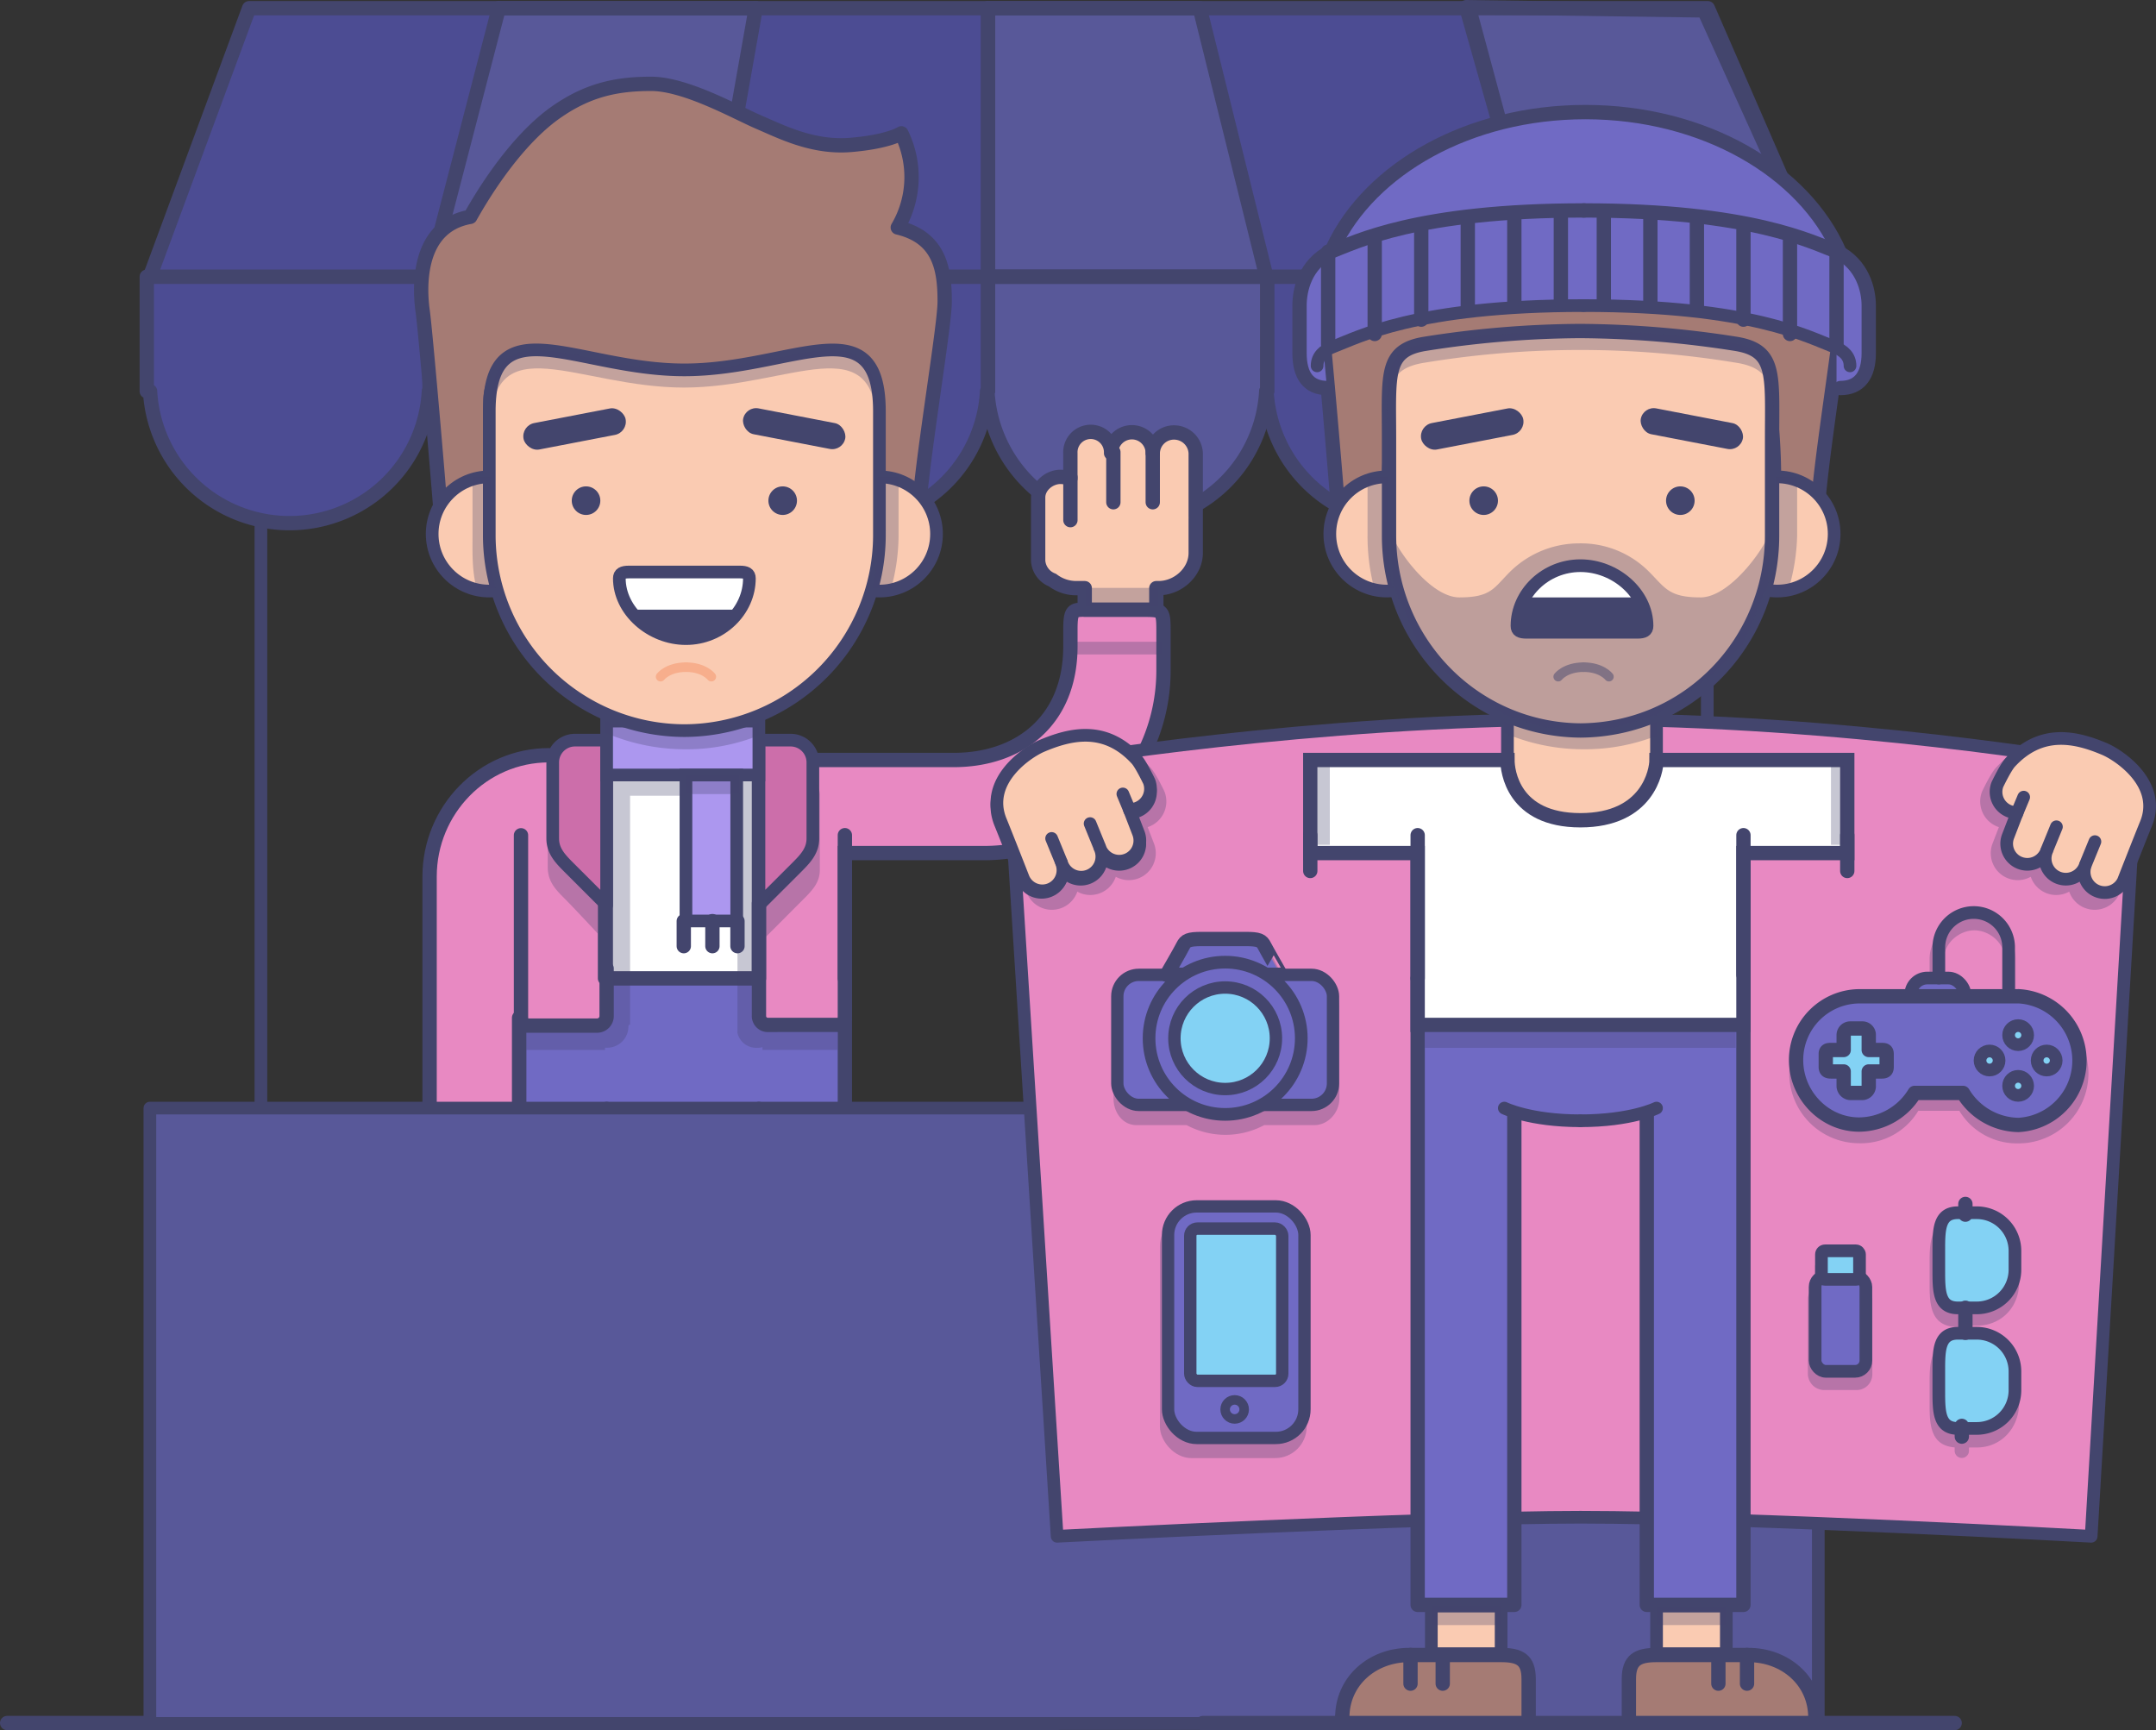 <svg xmlns="http://www.w3.org/2000/svg" viewBox="0 0 602.24 483.29"><rect x="0" y="0" width="602.24" height="483.29" fill="#333333" stroke="none"/><defs><style>.cls-1,.cls-34,.cls-44,.cls-5{fill:none;}.cls-1,.cls-10,.cls-12,.cls-15,.cls-16,.cls-17,.cls-19,.cls-2,.cls-20,.cls-21,.cls-22,.cls-23,.cls-24,.cls-25,.cls-28,.cls-29,.cls-3,.cls-30,.cls-31,.cls-32,.cls-33,.cls-34,.cls-35,.cls-36,.cls-37,.cls-38,.cls-40,.cls-41,.cls-44,.cls-5,.cls-6,.cls-7,.cls-8,.cls-9{stroke:#43456d;}.cls-1,.cls-10,.cls-12,.cls-15,.cls-16,.cls-17,.cls-2,.cls-20,.cls-21,.cls-23,.cls-27,.cls-28,.cls-29,.cls-3,.cls-30,.cls-31,.cls-32,.cls-33,.cls-34,.cls-35,.cls-36,.cls-37,.cls-38,.cls-41,.cls-44,.cls-5,.cls-6,.cls-7,.cls-8{stroke-linecap:round;stroke-linejoin:round;}.cls-1,.cls-20,.cls-22,.cls-24,.cls-25,.cls-28,.cls-29,.cls-30,.cls-31,.cls-35,.cls-37,.cls-41,.cls-6,.cls-8{stroke-width:3.54px;}.cls-2,.cls-4{fill:#4c4c93;}.cls-10,.cls-12,.cls-15,.cls-16,.cls-17,.cls-19,.cls-2,.cls-21,.cls-23,.cls-3,.cls-36,.cls-38,.cls-40,.cls-5,.cls-7,.cls-9{stroke-width:4px;}.cls-28,.cls-3{fill:#585899;}.cls-6,.cls-7{fill:#e2d3bf;}.cls-25,.cls-40,.cls-8{fill:#fff;}.cls-23,.cls-24,.cls-30,.cls-9{fill:#facbb2;}.cls-19,.cls-22,.cls-24,.cls-25,.cls-40,.cls-9{stroke-miterlimit:10;}.cls-10,.cls-31{fill:#d54d1d;}.cls-11,.cls-26,.cls-42{fill:#43456d;}.cls-11{opacity:0.3;}.cls-12,.cls-13,.cls-32,.cls-37{fill:#706ac4;}.cls-14,.cls-15,.cls-41{fill:#a57b74;}.cls-16,.cls-39{fill:#b57469;}.cls-17,.cls-18,.cls-19,.cls-29{fill:#e889c2;}.cls-20{fill:#cc6eaa;}.cls-21{fill:#af6858;}.cls-22{fill:#ac97ef;}.cls-27{fill:#f7ae8c;stroke:#f7ae8c;}.cls-27,.cls-34{stroke-width:2.66px;}.cls-32{stroke-width:3.44px;}.cls-33,.cls-35,.cls-38{fill:#83d2f4;}.cls-33{stroke-width:3.46px;}.cls-36{fill:#e28b69;}.cls-42{opacity:0.33;}.cls-43{opacity:0.5;}.cls-44{stroke-width:4.01px;}</style></defs><title>Asset 2</title><g id="Layer_2" data-name="Layer 2"><g id="pink"><rect class="cls-1" x="72.88" y="77.38" width="404.02" height="404.02"/><path class="cls-2" d="M41,77.29v32h.92a39,39,0,0,0,77.88,0H120v-32Z"/><path class="cls-3" d="M120,77.29v32h-.12a39,39,0,0,0,77.88,0H198v-32Z"/><path class="cls-2" d="M198,77.29v32h-.15a39,39,0,0,0,77.88,0H276v-32Z"/><path class="cls-3" d="M276,77.29v32h-.18a39,39,0,0,0,77.88,0h.3v-32Z"/><path class="cls-2" d="M354,77.29v32h-.21a39,39,0,0,0,77.88,0H432v-32Z"/><path class="cls-3" d="M432,77.29v32h-.24a39,39,0,0,0,77.88,0H510v-32Z"/><polygon class="cls-4" points="41.87 77.29 69.59 2.29 477.05 2.29 509.68 77.29 41.87 77.29"/><polygon class="cls-3" points="139.33 2.29 211.1 2.29 197.81 77.29 119.84 77.29 139.33 2.29"/><polygon class="cls-3" points="276 2.29 276 77.29 353.74 77.29 335.14 2.29 276 2.29"/><polygon class="cls-3" points="476.01 2.91 409.56 2 430.83 77.29 509.68 77.29 476.01 2.91"/><polygon class="cls-5" points="41.87 77.29 69.59 2.29 477.05 2.29 509.68 77.29 41.87 77.29"/><line class="cls-6" x1="139.33" y1="2.07" x2="119.84" y2="77.38"/><line class="cls-6" x1="211.1" y1="2.07" x2="197.81" y2="77.38"/><line class="cls-7" x1="276" y1="2.29" x2="276" y2="77.29"/><line class="cls-6" x1="335.69" y1="4.84" x2="353.74" y2="77.38"/><line class="cls-6" x1="430.83" y1="77.38" x2="410.53" y2="2.07"/><rect class="cls-8" x="169.45" y="216.49" width="42.53" height="56.7"/><path class="cls-9" d="M141.1,333.29H134c-6.2,0-11,5.47-11,12.56v24.37a5.94,5.94,0,0,0,6,5.76,5.86,5.86,0,0,0,5.85-5.76,5.6,5.6,0,1,0,11.19,0V366.4a9.54,9.54,0,0,0,5-8.15V343.18A10,10,0,0,0,141.1,333.29Z"/><line class="cls-10" x1="135" y1="372.29" x2="135" y2="356.29"/><rect class="cls-11" x="126.04" y="334.32" width="19.49" height="5.32"/><polyline class="cls-12" points="172 310.29 172 420.29 145 420.29 145 273.29 236 273.29 236 420.29 209 420.29 209 310.29"/><polygon class="cls-13" points="162.37 303.29 174.77 311.27 190.72 312.17 206.67 310.38 219.96 303.29 162.37 303.29"/><path class="cls-6" d="M190.72,313.06c-14.18,0-21.26-3.54-21.26-3.54"/><path class="cls-6" d="M190.72,313.06c14.18,0,21.26-3.54,21.26-3.54"/><path class="cls-14" d="M124,482.29v-6.2l4.56-8,8-5.32,20.64-.89L177,472.54v9.75Z"/><path class="cls-15" d="M142,461.91v-39a1.78,1.78,0,0,1,1.77-1.77h31a1.78,1.78,0,0,1,1.77,1.77v57.59"/><path class="cls-5" d="M155,462.29H142.87c-10.23,0-18.61,7.3-18.61,17.53l-.14.09"/><line class="cls-16" x1="142" y1="434.29" x2="150" y2="434.29"/><line class="cls-16" x1="142" y1="443.29" x2="150" y2="443.29"/><line class="cls-16" x1="142" y1="450.29" x2="150" y2="450.29"/><path class="cls-14" d="M257,482.29v-6.2l-4.35-8-7.93-5.32-20.3-.89L205,472.54v9.75Z"/><path class="cls-15" d="M239.45,461.91v-39a1.78,1.78,0,0,0-1.77-1.77h-31a1.78,1.78,0,0,0-1.77,1.77v57.59"/><path class="cls-5" d="M226,462.29h12.56c10.23,0,18.61,7.3,18.61,17.53l-.08.09"/><line class="cls-16" x1="239" y1="434.29" x2="232" y2="434.29"/><line class="cls-16" x1="239" y1="443.29" x2="232" y2="443.29"/><line class="cls-16" x1="239" y1="450.29" x2="232" y2="450.29"/><rect class="cls-11" x="145.53" y="414.95" width="26.58" height="5.32"/><rect class="cls-11" x="209.33" y="414.95" width="26.58" height="5.32"/><path class="cls-11" d="M217.14,288.29a3.76,3.76,0,0,0,.16-1.35c0-3.18-2.18-5.77-5.36-5.77-.46,0-.93.05-.93.15v-63H171v63c0-.1-.76-.16-1.22-.16a5.73,5.73,0,0,0-5.7,5.78,3.42,3.42,0,0,0,.22,1.35H147v5h22v-.63s.52,0,.67,0a5.94,5.94,0,0,0,5.87-5.86c0-.15.1-.54.09-.54H176v-64h30v66h-.06a5.37,5.37,0,0,0,5.66,4.41,4,4,0,0,0,1.39-.18v.77h21v-5Z"/><path class="cls-17" d="M145,284.29v49H124.27c-3.54,0-4.27-.73-4.27-5.16V244.84c0-18.52,14.8-33.88,33.32-33.88"/><polygon class="cls-18" points="154.39 211.29 169 211.29 169 273.19 148.85 274.07 149.85 215.66 154.39 211.29"/><path class="cls-19" d="M319.19,170.29H303.24c-3.54,0-4.24.13-4.24,5.44v4.77c0,20.92-14.36,31.79-32.63,31.79H212v71.53a2.49,2.49,0,0,0,2.64,2.47h19.49c1.46,0,1.87-1,1.87-2.47V238.29h38.89c27.89,0,50.11-23.15,50.11-51V175.73C325,170.41,324.51,170.29,319.19,170.29Z"/><rect class="cls-11" x="300.58" y="179.27" width="23.92" height="3.54"/><rect class="cls-11" x="121.61" y="322.81" width="23.92" height="3.54"/><path class="cls-17" d="M169.45,270.53v13.29a2.67,2.67,0,0,1-2.66,2.66H147.3c-1.46,0-1.77-1.2-1.77-2.66v-50.5"/><line class="cls-10" x1="236" y1="233.29" x2="236" y2="273.29"/><path class="cls-20" d="M169.45,206.74h-8.86a6.22,6.22,0,0,0-6.2,6.2v21.26c0,3.41,2,5.56,4.43,8l10.63,10.63Z"/><line class="cls-21" x1="169" y1="273.29" x2="169" y2="252.29"/><path class="cls-20" d="M212,206.74h8.86a6.22,6.22,0,0,1,6.2,6.2v21.26c0,3.41-2,5.56-4.43,8L212,252.81Z"/><line class="cls-21" x1="212" y1="273.29" x2="212" y2="252.29"/><path class="cls-11" d="M227,217.48v16.73c0,3.41-1.87,5.56-4.28,8S216,248.7,214,251v10.63s7.06-7.09,10.6-10.63c2.41-2.41,4.4-4.56,4.4-8V221.8A6.84,6.84,0,0,0,227,217.48Z"/><path class="cls-11" d="M157.84,242.18c-2.41-2.41-3.84-4.56-3.84-8V217.74a3.8,3.8,0,0,0-1,3.17v21.26c0,3.41,1.49,5.56,3.9,8,3.54,3.54,10.1,10.63,10.1,10.63v-8.86C165,249.92,160.63,245,157.84,242.18Z"/><rect class="cls-22" x="169.45" y="201.42" width="42.53" height="15.06"/><rect class="cls-22" x="191.61" y="216.49" width="14.18" height="40.76"/><line class="cls-10" x1="191" y1="264.29" x2="191" y2="257.29"/><line class="cls-10" x1="206" y1="264.29" x2="206" y2="257.29"/><line class="cls-10" x1="199" y1="264.29" x2="199" y2="257.29"/><path class="cls-11" d="M169,204.65a56.44,56.44,0,0,0,22.52,4.64h-.15A54.08,54.08,0,0,0,212,205.41v-4.12H169Z"/><rect class="cls-11" x="191.61" y="216.49" width="15.06" height="5.32"/><path class="cls-23" d="M334,126.56a6.06,6.06,0,0,0-6.08-5.76,5.91,5.91,0,0,0-5.92,5.76,5.82,5.82,0,0,0-11.64,0,5.69,5.69,0,1,0-11.37,0v7.09a10.26,10.26,0,0,0-2.73-.45c-3.17,0-6.27,2.59-6.27,5.76v17.72a6.23,6.23,0,0,0,4,5.36,10.93,10.93,0,0,0,6.6,2.25H303v6h20v-6h.62c5.38,0,10.38-4.44,10.38-9.82V145.6c0-.25,0-.47,0-.7a5.74,5.74,0,0,0,0-.63Z"/><line class="cls-10" x1="299" y1="133.29" x2="299" y2="145.29"/><line class="cls-10" x1="311" y1="126.29" x2="311" y2="140.29"/><line class="cls-10" x1="322" y1="126.29" x2="322" y2="140.29"/><rect class="cls-11" x="303.24" y="164.21" width="20.38" height="5.32"/><path class="cls-15" d="M257.29,149.59c-3.54,0,6.59-56.48,6.59-65.34s-1.28-17.9-13.1-20.71a27.7,27.7,0,0,0,1-26.3s-3.5,2.35-14.13,3.24-19.47-3.7-25.67-6.35-20.37-10.71-30.11-10.71-17.71,1.73-26.57,7.94S137.85,49,131.35,60.57c-15.06,2.66-14.17,20.1-13.29,26.3s5.32,58.42,5.32,60.42H137V111.94c0-5.32,3.16-9.75,9.36-9.75s17.31,6.2,43,6.2c33.34,0,40.94-5.32,48-5.32s7.61,7.09,7.61,10.63v35.44S258.17,149.59,257.29,149.59Z"/><circle class="cls-24" cx="136.67" cy="149.15" r="15.95"/><circle class="cls-24" cx="245.65" cy="149.15" r="15.95"/><path class="cls-24" d="M191.16,204.08h0a54.64,54.64,0,0,1-54.49-54.47V114.93c0-30,24.52-11.61,54.49-11.61h0c30,0,54.49-18.35,54.49,11.61v34.67A54.64,54.64,0,0,1,191.16,204.08Z"/><path class="cls-25" d="M209.33,161.55c0,9.09-7.93,16.83-17.72,16.83S173,170.64,173,161.55c0-1.34.89-1.77,2.66-1.77h31C208.44,159.78,209.33,160.19,209.33,161.55Z"/><polygon class="cls-26" points="174.77 170.29 207.55 170.29 201.35 176.77 190.72 179.79 180.97 177.03 174.77 170.29"/><circle class="cls-26" cx="163.7" cy="139.85" r="3.99"/><circle class="cls-26" cx="218.63" cy="139.85" r="3.99"/><rect class="cls-26" x="145.98" y="116.06" width="29.03" height="7.52" rx="3.76" ry="3.76" transform="translate(-19.79 32.58) rotate(-10.92)"/><rect class="cls-26" x="207.33" y="116.06" width="29.03" height="7.35" rx="3.68" ry="3.68" transform="translate(416.99 279.33) rotate(-169.08)"/><path class="cls-27" d="M191.61,186.36c-5.06,0-7.09,2.66-7.09,2.66"/><path class="cls-27" d="M191.61,186.36c5.06,0,7.09,2.66,7.09,2.66"/><path class="cls-11" d="M191,103.29H191c-30,0-54-18.31-54,11.65v5.32c0-30,24.16-12,54.13-12h-.19c30,0,54.06-18,54.06,12v-5.32C245,85,220.93,103.29,191,103.29Z"/><path class="cls-11" d="M245,133.29v16.32c0,5.06-.06,9.68-1.37,14.68h5.32A56.58,56.58,0,0,0,251,149.61V133.29Z"/><path class="cls-11" d="M137,133.29v16.32a55.86,55.86,0,0,0,1.44,14.68h-5.32c-1.3-5-1.13-9.62-1.13-14.68V133.29Z"/><line class="cls-10" x1="86" y1="481.29" x2="295" y2="481.29"/><line class="cls-3" x1="2" y1="481.29" x2="138" y2="481.29"/><rect class="cls-28" x="41.87" y="309.52" width="466.04" height="171.88"/><path class="cls-29" d="M584.13,212.94s-68.25-12-142.67-12c-75.31,0-146.19,12-146.19,12L282,218.26l13.29,210.87s102.78-5.32,146.19-5.32c47,0,142.65,5.32,142.65,5.32l12.4-210Z"/><path class="cls-11" d="M325.3,221.17l-.05-.13c-.4-.83-2.45-5.06-3.83-6.57-9.53-10.4-20.21-7.71-28.45-4.21-6.1,2.59-17.17,11.67-12.47,23.19,2.11,5.18,6.25,15.77,6.29,15.87a7.53,7.53,0,0,0,14.14-.26,7.51,7.51,0,0,0,10.51-3.55q.13-.3.24-.6a7.53,7.53,0,0,0,10.66-9.31l-1.76-4.56.42-.15A7.54,7.54,0,0,0,325.3,221.17Z"/><path class="cls-30" d="M317.45,213c1.27,1.39,3.54,6.14,3.54,6.14a5.78,5.78,0,0,1-3.3,7.45,5.7,5.7,0,0,1-2.23.38L318,233.6a5.76,5.76,0,1,1-10.75,4.15,5.76,5.76,0,1,1-10.75,4.15A5.76,5.76,0,0,1,285.78,246s-4.16-10.65-6.3-15.91C274.92,219,286.93,211,291,209.25,299.16,205.78,308.82,203.59,317.45,213Z"/><line class="cls-31" x1="315.62" y1="227.4" x2="313.65" y2="222.66"/><line class="cls-31" x1="307.11" y1="237.33" x2="304.5" y2="230.94"/><line class="cls-31" x1="296.37" y1="241.48" x2="293.75" y2="235.09"/><path class="cls-11" d="M553.63,221.17l.05-.13c.4-.83,2.45-5.06,3.83-6.57,9.53-10.4,20.21-7.71,28.45-4.21,6.1,2.59,17.17,11.67,12.47,23.19-2.11,5.18-6.25,15.77-6.29,15.87a7.53,7.53,0,0,1-14.14-.26,7.51,7.51,0,0,1-10.51-3.55q-.13-.3-.24-.6a7.53,7.53,0,0,1-10.66-9.31l1.76-4.56-.42-.15A7.54,7.54,0,0,1,553.63,221.17Z"/><path class="cls-30" d="M561.48,213c-1.27,1.39-3.54,6.14-3.54,6.14a5.78,5.78,0,0,0,3.3,7.45,5.7,5.7,0,0,0,2.23.38l-2.55,6.62a5.76,5.76,0,1,0,10.75,4.15,5.76,5.76,0,0,0,10.75,4.15A5.76,5.76,0,0,0,593.15,246s4.16-10.65,6.3-15.91C604,219,592,211,587.93,209.25,579.77,205.78,570.11,203.59,561.48,213Z"/><line class="cls-31" x1="563.3" y1="227.4" x2="565.28" y2="222.66"/><line class="cls-31" x1="571.82" y1="237.33" x2="574.43" y2="230.94"/><line class="cls-31" x1="582.56" y1="241.48" x2="585.18" y2="235.09"/><rect class="cls-11" x="324" y="339.29" width="41" height="68" rx="8.81" ry="8.81"/><rect class="cls-32" x="326.28" y="336.98" width="38.1" height="64.68" rx="8" ry="8"/><rect class="cls-33" x="332.48" y="343.18" width="25.69" height="42.53" rx="2" ry="2"/><circle class="cls-34" cx="344.88" cy="393.69" r="2.66"/><path class="cls-11" d="M552.21,370.29c6.84,0,11.79-5.2,11.79-12v-5.32c0-6.84-5-11.64-11.79-11.64H550v-1.65c0-1-.52-1.77-1.5-1.77s-1.5.79-1.5,1.77v.89c-8,0-8,6.59-8,12.4v5.32c0,5.81,0,12.4,8,12.4v3.54c-8,0-8,6.59-8,12.4v5.32c0,5.56,0,11.81,7,12.35v.94a2,2,0,0,0,4,0v-.92h2.21c6.84,0,11.79-5.53,11.79-12.37V386.6c0-6.84-5-12.31-11.79-12.31H550v-4Z"/><path class="cls-35" d="M552.21,399h-5.32c-5.32,0-5.32-4.78-5.32-10.63v-5.32c0-5.85,0-10.63,5.32-10.63h5.32a10.66,10.66,0,0,1,10.63,10.63v5.32A10.66,10.66,0,0,1,552.21,399Z"/><path class="cls-35" d="M552.21,365.33h-5.32c-5.32,0-5.32-4.78-5.32-10.63v-5.32c0-5.85,0-10.63,5.32-10.63h5.32a10.66,10.66,0,0,1,10.63,10.63v5.32A10.66,10.66,0,0,1,552.21,365.33Z"/><line class="cls-36" x1="549" y1="365.29" x2="549" y2="372.29"/><line class="cls-36" x1="548" y1="401.29" x2="548" y2="398.29"/><line class="cls-36" x1="549" y1="339.29" x2="549" y2="336.29"/><path class="cls-11" d="M367,273.29h-8.19c-1-1-2.85-5.47-3.85-6.63h0c-1-2.45-3.09-3.38-7.1-3.38H335.75c-4,0-5.69.44-6.9,2.9-.58,1.16-3,6.1-4,7.1h-7.38c-3.88,0-6.42,4-6.42,7.88v25.69c0,3.88,2.54,7.43,6.42,7.43h14a23,23,0,0,0,21.66,0h14c3.88,0,7-3.55,7-7.43V281.16C374,277.28,370.91,273.29,367,273.29Z"/><rect class="cls-32" x="312.1" y="272.3" width="60.25" height="36.33" rx="6" ry="6"/><path class="cls-12" d="M353.21,264.23c-.76-1.53-1.52-1.94-5.32-1.94H335.75c-3.8,0-4.56.41-5.32,1.94s-4.56,8.06-4.56,8.06h31.9S354,265.76,353.21,264.23Z"/><circle class="cls-37" cx="342.23" cy="290.02" r="21.26"/><circle class="cls-33" cx="342.23" cy="290.02" r="14.18"/><path class="cls-11" d="M563.82,280.29H563V267.87c0-6.35-5.65-11.52-12-11.52s-12,5.17-12,11.52v6.41h-.64c-3.16,0-5.78,2-6.29,6H519.33a19.53,19.53,0,0,0,0,39.06,18.68,18.68,0,0,0,16.51-9.06h11.47a18.75,18.75,0,0,0,16.51,9.1,19.55,19.55,0,0,0,0-39.1ZM543,267.87c0-4.32,4.18-8,8.5-8s8.5,3.65,8.5,8v12.41h-9.47c-.51-4-3.13-6-6.29-6H543Z"/><rect class="cls-37" x="533.74" y="273.19" width="15.11" height="9.23" rx="4.62" ry="4.62"/><path class="cls-12" d="M563.82,278.29H519.33a17.8,17.8,0,0,0-17.63,17.83c0,9.74,7.89,18,17.63,18a18.32,18.32,0,0,0,15.5-8.84h13.48a18.41,18.41,0,0,0,15.5,8.95,18,18,0,0,0,0-35.95Z"/><circle class="cls-35" cx="555.75" cy="296.23" r="2.66"/><circle class="cls-35" cx="571.7" cy="296.23" r="2.66"/><circle class="cls-35" cx="563.73" cy="289.14" r="2.66"/><circle class="cls-35" cx="563.73" cy="303.31" r="2.66"/><path class="cls-1" d="M541.58,273.19v-8.86a9.75,9.75,0,0,1,19.49,0v12.4"/><path class="cls-38" d="M525.63,293.29H522v-4.15a1.78,1.78,0,0,0-1.69-1.85h-3.54a1.84,1.84,0,0,0-1.77,1.85v4.15h-3.55c-1,0-1.45.19-1.45,1.17V298c0,1,.48,1.29,1.45,1.29H515v4a2,2,0,0,0,1.77,2h3.54a1.89,1.89,0,0,0,1.69-2v-4h3.63c1,0,1.37-.31,1.37-1.29v-3.54C527,293.48,526.6,293.29,525.63,293.29Z"/><path class="cls-11" d="M521,359.15v-5.34a2.39,2.39,0,0,0-2.46-2.53h-8.86a2.57,2.57,0,0,0-2.68,2.53v5.34a4.85,4.85,0,0,0-2,3.52v21.26a4.59,4.59,0,0,0,4.68,4.35h8.86a4.39,4.39,0,0,0,4.46-4.35V362.68A4.85,4.85,0,0,0,521,359.15Z"/><rect class="cls-37" x="507.02" y="356.47" width="14.18" height="26.58" rx="3" ry="3"/><rect class="cls-35" x="508.79" y="349.39" width="10.63" height="7.97" rx="1" ry="1"/><path class="cls-30" d="M317.45,212.13c1.27,1.39,3.54,6.14,3.54,6.14a5.78,5.78,0,0,1-3.3,7.45,5.7,5.7,0,0,1-2.23.38l2.55,6.62a5.76,5.76,0,1,1-10.75,4.15A5.76,5.76,0,1,1,296.53,241a5.76,5.76,0,1,1-10.75,4.15s-4.16-10.65-6.3-15.91c-4.55-11.16,7.45-19.15,11.53-20.89C299.16,204.89,308.82,202.71,317.45,212.13Z"/><line class="cls-31" x1="315.62" y1="226.51" x2="313.65" y2="221.77"/><line class="cls-31" x1="307.11" y1="236.44" x2="304.5" y2="230.05"/><line class="cls-31" x1="296.37" y1="240.59" x2="293.75" y2="234.2"/><polyline class="cls-12" points="423 310.29 423 448.29 396 448.29 396 273.29 487 273.29 487 448.29 460 448.29 460 310.29"/><polygon class="cls-13" points="413.11 303.29 425.51 311.27 441.46 312.17 457.41 310.38 470.7 303.29 413.11 303.29"/><path class="cls-37" d="M441.46,313.06c-14.18,0-21.26-3.54-21.26-3.54"/><path class="cls-37" d="M441.46,313.06c14.18,0,21.26-3.54,21.26-3.54"/><rect class="cls-11" x="398.04" y="288.25" width="86.83" height="4.43"/><path class="cls-39" d="M375,482.29v-6.2l4.43-8,8-5.32,20.24-.89L427,472.54v9.75Z"/><path class="cls-15" d="M374.87,479.51l.07.25c0-10.23,8.44-17.47,18.68-17.47h25.69c5.32,0,7.69,1.39,7.69,6.71v11.29"/><line class="cls-16" x1="403" y1="462.29" x2="403" y2="470.29"/><line class="cls-16" x1="394" y1="462.29" x2="394" y2="470.29"/><rect class="cls-30" x="399.82" y="448.62" width="19.49" height="13.29"/><rect class="cls-11" x="399.82" y="448.62" width="19.49" height="5.32"/><path class="cls-39" d="M507,482.29v-6.2l-4.42-8-8-5.32-20.25-.89L455,472.54v9.75Z"/><path class="cls-15" d="M507.15,479.51l-.06.25c0-10.23-8.44-17.47-18.67-17.47H462.72c-5.32,0-7.72,1.39-7.72,6.71v11.29"/><line class="cls-16" x1="480" y1="462.29" x2="480" y2="470.29"/><line class="cls-16" x1="488" y1="462.29" x2="488" y2="470.29"/><rect class="cls-30" x="462.72" y="448.62" width="19.49" height="13.29" transform="translate(944.94 910.53) rotate(-180)"/><rect class="cls-11" x="462.72" y="448.62" width="19.49" height="5.32" transform="translate(944.94 902.55) rotate(-180)"/><line id="line" class="cls-10" x1="336" y1="481.29" x2="546" y2="481.29"/><rect class="cls-24" x="421.08" y="198.76" width="41.64" height="34.55"/><path class="cls-11" d="M420,204.65a55.67,55.67,0,0,0,22.36,4.64h-.1A54.66,54.66,0,0,0,463,205.41v-4.12H420Z"/><path class="cls-40" d="M514.11,212.29H462.72c0,3-2.38,16.83-21.26,16.83s-20.38-13.83-20.38-16.83H366v26h30v48h91v-48h29v-26Z"/><line class="cls-10" x1="487" y1="272.29" x2="487" y2="233.29"/><line class="cls-10" x1="396" y1="233.29" x2="396" y2="273.29"/><line class="cls-10" x1="516" y1="233.29" x2="516" y2="243.29"/><rect class="cls-11" x="367.92" y="213.83" width="3.54" height="22.15"/><rect class="cls-11" x="511.45" y="213.83" width="3.54" height="22.15"/><line class="cls-10" x1="366" y1="233.29" x2="366" y2="243.29"/><g id="face"><path class="cls-41" d="M508.32,149.58h0C508.42,149.59,508.4,149.59,508.32,149.58Z"/><path class="cls-15" d="M514.18,76.29H368.66a41.38,41.38,0,0,0,.15,10.48c.89,6.2,5.32,58.52,5.32,60.52H388v-15c0-5.32,3-30.12,9.23-30.12s17.24,6.2,42.94,6.2c33.34,0,41.24-5.32,48.32-5.32s7.05,27.47,7.05,31,.87,15.06.87,15.06,11,.38,11.92.44c-3.46-.31,6.45-56.6,6.45-65.44A46.49,46.49,0,0,0,514.18,76.29Z"/><circle class="cls-24" cx="387.41" cy="149.15" r="15.95"/><circle class="cls-24" cx="496.39" cy="149.15" r="15.95"/><path class="cls-9" d="M484.62,96a288.69,288.69,0,0,0-43.29-3.54A285.13,285.13,0,0,0,398.28,96c-11.52,1.77-10.28,8.4-10.28,26.58v27c0,29.81,23.73,54.22,53.5,54.46,30.12-.24,53.5-24.65,53.5-54.46v-27C495,104.39,496.14,97.76,484.62,96Z"/><path class="cls-42" d="M475,166.87c-8.86,0-9.86-2.66-14.29-7.09a26.81,26.81,0,0,0-19.72-8,27.48,27.48,0,0,0-19.26,8c-4.43,4.43-5.2,7.09-14.06,7.09s-19.43-15.95-19.43-19.49l.91,15.95,7.1,16.83,8,8,16,11.52,11.29,3.54,9.52.87,10-.87,11.75-3.54,15.94-11.52,8-8,7.07-16.83.86-15.95C494.56,150.92,483.87,166.87,475,166.87Z"/><path class="cls-25" d="M423.74,174.84c0-9.09,7.93-16.83,17.72-16.83s18.61,7.74,18.61,16.83c0,1.34-.89,1.77-2.66,1.77h-31C424.62,176.61,423.74,176.21,423.74,174.84Z"/><polygon class="cls-26" points="457.41 176.62 426.4 176.62 423.74 173.96 426.4 166.87 457.41 166.87 460.06 173.96 457.41 176.62"/><circle class="cls-26" cx="414.44" cy="139.85" r="3.99"/><circle class="cls-26" cx="469.37" cy="139.85" r="3.99"/><rect class="cls-26" x="396.72" y="116.06" width="29.03" height="7.52" rx="3.76" ry="3.76" transform="translate(-15.25 80.08) rotate(-10.92)"/><rect class="cls-26" x="458.07" y="116.06" width="29.03" height="7.35" rx="3.68" ry="3.68" transform="translate(913.93 326.83) rotate(-169.08)"/><path class="cls-11" d="M496,133.29v16.32a56,56,0,0,1-1.63,14.68h5.32A57,57,0,0,0,502,149.61V133.29Z"/><path class="cls-11" d="M388,133.29v16.32c0,5.06-.12,9.68,1.18,14.68h-5.32A56.34,56.34,0,0,1,382,149.61V133.29Z"/><g class="cls-43"><path class="cls-34" d="M442.34,186.36c-5.06,0-7.09,2.66-7.09,2.66"/><path class="cls-34" d="M442.34,186.36c5.06,0,7.09,2.66,7.09,2.66"/></g><path class="cls-11" d="M398,101.3a267.67,267.67,0,0,1,86.83,0c9.44,1.45,10.55,6.17,10.64,17.83.06-15.59.12-21.49-10.64-23.14A267.67,267.67,0,0,0,398,96c-10.76,1.66-10.69,7.55-10.64,23.14C387.5,107.47,388.61,102.76,398,101.3Z"/></g><polyline class="cls-13" points="369.69 108.39 370.58 107.51 369.69 97.76 383.87 92.44 398.04 88.9 425.51 86.24 443.23 85.36 465.38 86.24 486.64 88.9 498.94 91.56 513 97.76 513 107.29 518.54 107.29 522 103.08 522 88.9 520.27 76.5 515.86 71.18 510.56 65.86 508.79 61.43 499.05 49.92 480.44 38.4 467.15 34.84 450.32 31.29 439.69 31.29 418.42 33.96 404.25 40.16 386.53 49.91 376.78 59.66 371.46 70.29 365.46 74.72 363 82.7 363 96.87 364.57 104.85 366.25 107.51 369.69 108.39"/><path class="cls-1" d="M442.34,85.36c-47,0-62.91,8.86-70,11.52-2.62,1-4.43,2.66-4.43,5.32"/><path class="cls-1" d="M442.34,85.36c47,0,62.91,8.86,70,11.52,2.62,1,4.43,2.66,4.43,5.32"/><path class="cls-5" d="M370.78,108.39c-5.32,0-7.78-3.54-7.78-9.75V85.36c0-4.43,1.57-11.52,8.66-15.06h0c7.09-2.66,23.92-11.52,70.88-11.52"/><path class="cls-5" d="M514.07,108.39c5.32,0,7.93-3.54,7.93-9.75V85.36c0-4.43-1.73-11.52-8.82-15.06h0c-7.09-2.66-23.92-11.52-70.88-11.52"/><path class="cls-44" d="M513.84,70.46c-9.88-22.74-37.94-39.15-71-39.15-32.45,0-60.05,15.77-70.44,37.81"/><line class="cls-15" x1="371" y1="70.29" x2="371" y2="96.29"/><line class="cls-15" x1="384" y1="67.29" x2="384" y2="93.29"/><line class="cls-15" x1="397" y1="64.29" x2="397" y2="89.29"/><line class="cls-15" x1="410" y1="61.29" x2="410" y2="86.29"/><line class="cls-15" x1="423" y1="60.29" x2="423" y2="84.29"/><line class="cls-15" x1="436" y1="60.29" x2="436" y2="84.29"/><line class="cls-15" x1="513" y1="70.29" x2="513" y2="96.29"/><line class="cls-15" x1="500" y1="67.29" x2="500" y2="93.29"/><line class="cls-15" x1="487" y1="64.29" x2="487" y2="89.29"/><line class="cls-15" x1="474" y1="61.29" x2="474" y2="86.29"/><line class="cls-15" x1="461" y1="60.29" x2="461" y2="84.29"/><line class="cls-15" x1="448" y1="60.29" x2="448" y2="84.29"/></g></g></svg>